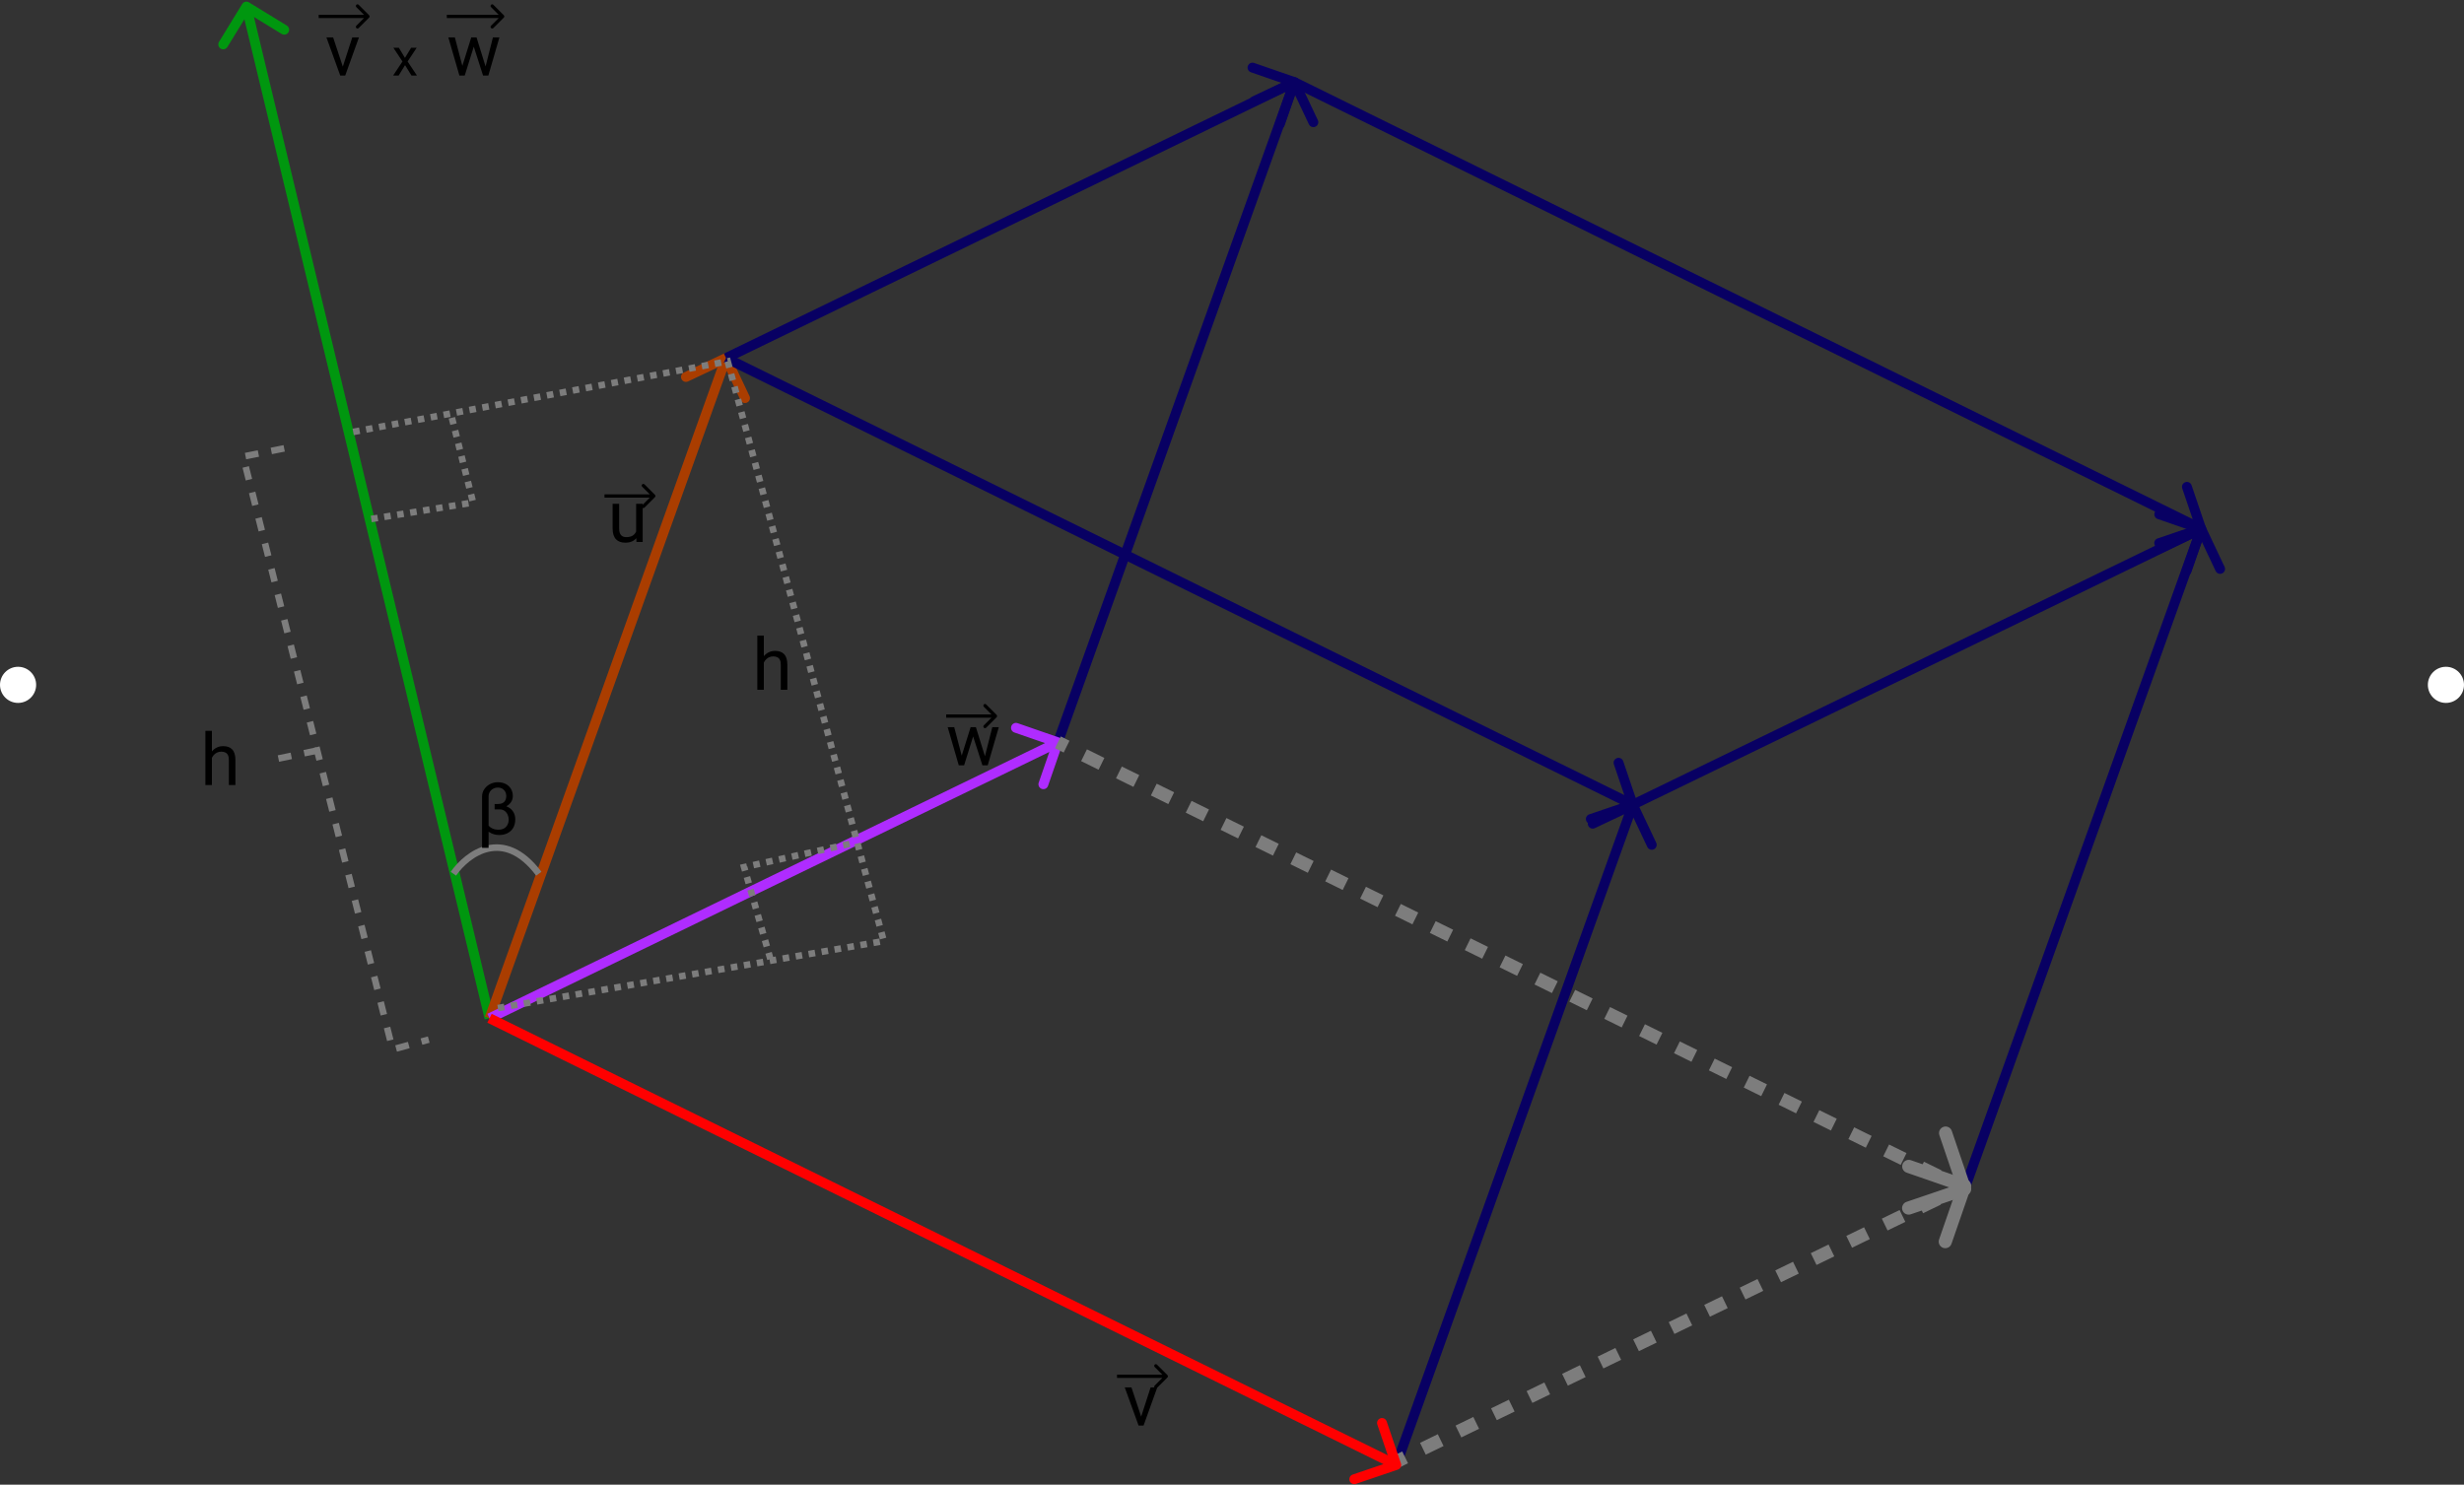 <svg width="750" height="452" viewBox="0 0 750 452" fill="none" xmlns="http://www.w3.org/2000/svg">
<rect x="0" y="0" width="750" height="452" fill="#333333" stroke="none"/>
<path d="M75.784 0.721C75.077 0.288 74.154 0.51 73.721 1.216L66.669 12.728C66.236 13.435 66.458 14.358 67.165 14.791C67.871 15.224 68.795 15.002 69.227 14.295L75.496 4.063L85.728 10.331C86.435 10.764 87.358 10.542 87.791 9.835C88.224 9.129 88.002 8.205 87.295 7.773L75.784 0.721ZM150.458 309.65L76.459 1.65L73.541 2.35L147.542 310.35L150.458 309.65Z" fill="#00970F"/>
<path d="M222.356 108.359C222.002 107.61 221.108 107.29 220.359 107.644L208.153 113.411C207.404 113.765 207.084 114.659 207.438 115.408C207.792 116.157 208.686 116.478 209.435 116.124L220.285 110.997L225.411 121.847C225.765 122.596 226.659 122.916 227.408 122.562C228.157 122.208 228.478 121.314 228.124 120.565L222.356 108.359ZM150.412 310.506L222.412 109.506L219.588 108.494L147.588 309.494L150.412 310.506Z" fill="#AA3D00"/>
<path d="M498.356 244.359C498.002 243.61 497.108 243.29 496.359 243.644L484.153 249.411C483.404 249.765 483.084 250.659 483.438 251.408C483.792 252.157 484.686 252.478 485.435 252.124L496.285 246.997L501.411 257.847C501.765 258.596 502.659 258.916 503.408 258.562C504.157 258.208 504.478 257.314 504.124 256.565L498.356 244.359ZM426.412 446.506L498.412 245.506L495.588 244.494L423.588 445.494L426.412 446.506Z" fill="#080063"/>
<path d="M671.356 160.359C671.002 159.61 670.108 159.29 669.359 159.644L657.153 165.411C656.404 165.765 656.084 166.659 656.438 167.408C656.792 168.157 657.686 168.478 658.435 168.124L669.285 162.997L674.411 173.847C674.765 174.596 675.659 174.916 676.408 174.562C677.157 174.208 677.478 173.314 677.124 172.565L671.356 160.359ZM599.412 362.506L671.412 161.506L668.588 160.494L596.588 361.494L599.412 362.506Z" fill="#080063"/>
<path d="M395.356 24.359C395.002 23.61 394.108 23.29 393.359 23.644L381.153 29.411C380.404 29.765 380.084 30.66 380.438 31.409C380.792 32.157 381.686 32.478 382.435 32.124L393.285 26.997L398.411 37.847C398.765 38.596 399.659 38.916 400.408 38.562C401.157 38.208 401.478 37.314 401.124 36.565L395.356 24.359ZM323.412 226.506L395.412 25.506L392.588 24.494L320.588 225.494L323.412 226.506Z" fill="#080063"/>
<path d="M323.417 226.491C323.689 225.708 323.274 224.854 322.491 224.583L309.734 220.165C308.951 219.894 308.097 220.309 307.826 221.091C307.555 221.874 307.97 222.729 308.752 223L320.092 226.927L316.165 238.266C315.894 239.049 316.309 239.903 317.091 240.174C317.874 240.445 318.729 240.03 319 239.248L323.417 226.491ZM149.655 311.349L322.655 227.349L321.345 224.651L148.345 308.651L149.655 311.349Z" fill="#AF2CFF"/>
<path d="M395.417 25.491C395.689 24.708 395.274 23.854 394.491 23.583L381.734 19.165C380.951 18.894 380.097 19.309 379.826 20.091C379.555 20.874 379.97 21.729 380.752 22L392.092 25.927L388.165 37.266C387.894 38.049 388.309 38.903 389.091 39.174C389.874 39.445 390.729 39.03 391 38.248L395.417 25.491ZM221.655 110.349L394.655 26.349L393.345 23.651L220.345 107.651L221.655 110.349Z" fill="#080063"/>
<path d="M598.945 361.327C599.126 360.805 598.849 360.236 598.327 360.055L589.823 357.11C589.301 356.929 588.731 357.206 588.551 357.728C588.37 358.25 588.646 358.819 589.168 359L596.728 361.618L594.11 369.177C593.929 369.699 594.206 370.269 594.728 370.449C595.25 370.63 595.819 370.354 596 369.832L598.945 361.327ZM425.437 445.9L428.14 444.587L427.266 442.788L424.563 444.1L425.437 445.9ZM433.546 441.962L438.952 439.337L438.079 437.538L432.673 440.163L433.546 441.962ZM444.359 436.712L449.765 434.087L448.891 432.288L443.485 434.913L444.359 436.712ZM455.171 431.462L460.577 428.837L459.704 427.038L454.298 429.663L455.171 431.462ZM465.984 426.212L471.39 423.587L470.516 421.788L465.11 424.413L465.984 426.212ZM476.796 420.962L482.202 418.337L481.329 416.538L475.923 419.163L476.796 420.962ZM487.609 415.712L493.015 413.087L492.141 411.288L486.735 413.913L487.609 415.712ZM498.421 410.462L503.827 407.837L502.954 406.038L497.548 408.663L498.421 410.462ZM509.234 405.212L514.64 402.587L513.766 400.788L508.36 403.413L509.234 405.212ZM520.046 399.962L525.452 397.337L524.579 395.538L519.173 398.163L520.046 399.962ZM530.859 394.712L536.265 392.087L535.391 390.288L529.985 392.913L530.859 394.712ZM541.671 389.462L547.077 386.837L546.204 385.038L540.798 387.663L541.671 389.462ZM552.484 384.212L557.89 381.587L557.016 379.788L551.61 382.413L552.484 384.212ZM563.296 378.962L568.702 376.337L567.829 374.538L562.423 377.163L563.296 378.962ZM574.109 373.712L579.515 371.087L578.641 369.288L573.235 371.913L574.109 373.712ZM584.921 368.462L590.327 365.837L589.454 364.038L584.048 366.663L584.921 368.462ZM595.734 363.212L598.437 361.9L597.563 360.1L594.86 361.413L595.734 363.212ZM599.89 361.654C600.251 360.611 599.698 359.472 598.654 359.11L581.646 353.22C580.602 352.858 579.463 353.412 579.101 354.455C578.74 355.499 579.293 356.638 580.337 357L595.456 362.235L590.22 377.354C589.858 378.398 590.412 379.537 591.455 379.899C592.499 380.26 593.638 379.707 594 378.663L599.89 361.654ZM425.874 446.799L428.577 445.487L426.83 441.888L424.126 443.201L425.874 446.799ZM433.983 442.862L439.389 440.237L437.642 436.638L432.236 439.263L433.983 442.862ZM444.795 437.612L450.202 434.987L448.455 431.388L443.048 434.013L444.795 437.612ZM455.608 432.362L461.014 429.737L459.267 426.138L453.861 428.763L455.608 432.362ZM466.42 427.112L471.827 424.487L470.08 420.888L464.673 423.513L466.42 427.112ZM477.233 421.862L482.639 419.237L480.892 415.638L475.486 418.263L477.233 421.862ZM488.045 416.612L493.452 413.987L491.705 410.388L486.298 413.013L488.045 416.612ZM498.858 411.362L504.264 408.737L502.517 405.138L497.111 407.763L498.858 411.362ZM509.67 406.112L515.077 403.487L513.33 399.888L507.923 402.513L509.67 406.112ZM520.483 400.862L525.889 398.237L524.142 394.638L518.736 397.263L520.483 400.862ZM531.295 395.612L536.702 392.987L534.955 389.388L529.548 392.013L531.295 395.612ZM542.108 390.362L547.514 387.737L545.767 384.138L540.361 386.763L542.108 390.362ZM552.92 385.112L558.327 382.487L556.58 378.888L551.173 381.513L552.92 385.112ZM563.733 379.862L569.139 377.237L567.392 373.638L561.986 376.263L563.733 379.862ZM574.545 374.612L579.952 371.987L578.205 368.388L572.798 371.013L574.545 374.612ZM585.358 369.362L590.764 366.737L589.017 363.138L583.611 365.763L585.358 369.362ZM596.17 364.112L598.874 362.799L597.126 359.201L594.423 360.513L596.17 364.112Z" fill="#7D7D7D"/>
<path d="M671.417 161.491C671.689 160.708 671.274 159.854 670.491 159.583L657.734 155.165C656.951 154.894 656.097 155.309 655.826 156.091C655.555 156.874 655.97 157.729 656.752 158L668.092 161.927L664.165 173.266C663.894 174.049 664.309 174.903 665.091 175.174C665.874 175.445 666.729 175.03 667 174.248L671.417 161.491ZM497.655 246.349L670.655 162.349L669.345 159.651L496.345 243.651L497.655 246.349Z" fill="#080063"/>
<path d="M425.483 447.42C426.267 447.154 426.687 446.302 426.42 445.517L422.077 432.735C421.81 431.951 420.958 431.531 420.174 431.798C419.39 432.064 418.97 432.916 419.236 433.7L423.097 445.062L411.735 448.923C410.951 449.19 410.531 450.042 410.798 450.826C411.064 451.61 411.916 452.03 412.7 451.764L425.483 447.42ZM148.337 311.346L424.337 447.346L425.663 444.654L149.663 308.654L148.337 311.346Z" fill="#FF0000"/>
<path d="M497.483 246.42C498.267 246.154 498.687 245.302 498.42 244.517L494.077 231.735C493.81 230.951 492.958 230.531 492.174 230.798C491.39 231.064 490.97 231.916 491.236 232.7L495.097 244.062L483.735 247.923C482.951 248.19 482.531 249.042 482.798 249.826C483.064 250.61 483.916 251.03 484.7 250.764L497.483 246.42ZM220.337 110.346L496.337 246.346L497.663 243.654L221.663 107.654L220.337 110.346Z" fill="#080063"/>
<path d="M598.322 362.947C598.845 362.769 599.125 362.201 598.947 361.678L596.051 353.157C595.873 352.634 595.306 352.354 594.783 352.532C594.26 352.709 593.98 353.277 594.158 353.8L596.731 361.375L589.157 363.949C588.634 364.126 588.354 364.694 588.532 365.217C588.709 365.74 589.277 366.02 589.8 365.842L598.322 362.947ZM321.558 226.897L324.212 228.205L325.096 226.411L322.442 225.103L321.558 226.897ZM329.52 230.82L334.827 233.435L335.711 231.641L330.404 229.026L329.52 230.82ZM340.135 236.051L345.443 238.666L346.327 236.872L341.019 234.257L340.135 236.051ZM350.75 241.282L356.058 243.897L356.942 242.103L351.634 239.488L350.75 241.282ZM361.366 246.512L366.673 249.128L367.557 247.334L362.25 244.718L361.366 246.512ZM371.981 251.743L377.289 254.359L378.173 252.565L372.865 249.949L371.981 251.743ZM382.596 256.974L387.904 259.589L388.788 257.795L383.48 255.18L382.596 256.974ZM393.212 262.205L398.52 264.82L399.404 263.026L394.096 260.411L393.212 262.205ZM403.827 267.435L409.135 270.051L410.019 268.257L404.711 265.641L403.827 267.435ZM414.443 272.666L419.75 275.282L420.634 273.488L415.327 270.872L414.443 272.666ZM425.058 277.897L430.366 280.512L431.25 278.718L425.942 276.103L425.058 277.897ZM435.673 283.128L440.981 285.743L441.865 283.949L436.557 281.334L435.673 283.128ZM446.289 288.359L451.596 290.974L452.48 289.18L447.173 286.565L446.289 288.359ZM456.904 293.589L462.212 296.205L463.096 294.411L457.788 291.795L456.904 293.589ZM467.52 298.82L472.827 301.435L473.711 299.641L468.404 297.026L467.52 298.82ZM478.135 304.051L483.443 306.666L484.327 304.872L479.019 302.257L478.135 304.051ZM488.75 309.282L494.058 311.897L494.942 310.103L489.634 307.488L488.75 309.282ZM499.366 314.512L504.673 317.128L505.557 315.334L500.25 312.718L499.366 314.512ZM509.981 319.743L515.289 322.359L516.173 320.565L510.865 317.949L509.981 319.743ZM520.596 324.974L525.904 327.589L526.788 325.795L521.48 323.18L520.596 324.974ZM531.212 330.205L536.52 332.82L537.404 331.026L532.096 328.411L531.212 330.205ZM541.827 335.435L547.135 338.051L548.019 336.257L542.711 333.641L541.827 335.435ZM552.443 340.666L557.75 343.282L558.634 341.488L553.327 338.872L552.443 340.666ZM563.058 345.897L568.366 348.512L569.25 346.718L563.942 344.103L563.058 345.897ZM573.673 351.128L578.981 353.743L579.865 351.949L574.557 349.334L573.673 351.128ZM584.289 356.359L589.597 358.974L590.481 357.18L585.173 354.565L584.289 356.359ZM594.904 361.589L597.558 362.897L598.442 361.103L595.788 359.795L594.904 361.589ZM598.643 363.894C599.689 363.538 600.249 362.402 599.894 361.357L594.102 344.314C593.747 343.268 592.611 342.708 591.565 343.063C590.519 343.419 589.96 344.555 590.315 345.601L595.463 360.75L580.314 365.898C579.268 366.253 578.708 367.389 579.063 368.435C579.419 369.481 580.555 370.04 581.601 369.685L598.643 363.894ZM321.116 227.794L323.77 229.102L325.538 225.514L322.884 224.206L321.116 227.794ZM329.078 231.717L334.385 234.332L336.153 230.744L330.846 228.129L329.078 231.717ZM339.693 236.948L345.001 239.563L346.769 235.975L341.461 233.36L339.693 236.948ZM350.308 242.179L355.616 244.794L357.384 241.206L352.076 238.591L350.308 242.179ZM360.924 247.409L366.231 250.025L367.999 246.437L362.692 243.821L360.924 247.409ZM371.539 252.64L376.847 255.256L378.615 251.668L373.307 249.052L371.539 252.64ZM382.154 257.871L387.462 260.486L389.23 256.898L383.922 254.283L382.154 257.871ZM392.77 263.102L398.078 265.717L399.846 262.129L394.538 259.514L392.77 263.102ZM403.385 268.332L408.693 270.948L410.461 267.36L405.153 264.744L403.385 268.332ZM414.001 273.563L419.308 276.179L421.076 272.591L415.769 269.975L414.001 273.563ZM424.616 278.794L429.924 281.409L431.692 277.821L426.384 275.206L424.616 278.794ZM435.231 284.025L440.539 286.64L442.307 283.052L436.999 280.437L435.231 284.025ZM445.847 289.256L451.154 291.871L452.922 288.283L447.615 285.667L445.847 289.256ZM456.462 294.486L461.77 297.102L463.538 293.514L458.23 290.898L456.462 294.486ZM467.078 299.717L472.385 302.332L474.153 298.744L468.846 296.129L467.078 299.717ZM477.693 304.948L483.001 307.563L484.769 303.975L479.461 301.36L477.693 304.948ZM488.308 310.179L493.616 312.794L495.384 309.206L490.076 306.591L488.308 310.179ZM498.924 315.409L504.231 318.025L505.999 314.437L500.692 311.821L498.924 315.409ZM509.539 320.64L514.847 323.256L516.615 319.668L511.307 317.052L509.539 320.64ZM520.154 325.871L525.462 328.486L527.23 324.898L521.923 322.283L520.154 325.871ZM530.77 331.102L536.078 333.717L537.846 330.129L532.538 327.514L530.77 331.102ZM541.385 336.333L546.693 338.948L548.461 335.36L543.153 332.744L541.385 336.333ZM552.001 341.563L557.308 344.179L559.076 340.591L553.769 337.975L552.001 341.563ZM562.616 346.794L567.924 349.409L569.692 345.821L564.384 343.206L562.616 346.794ZM573.231 352.025L578.539 354.64L580.307 351.052L574.999 348.437L573.231 352.025ZM583.847 357.256L589.155 359.871L590.923 356.283L585.615 353.668L583.847 357.256ZM594.462 362.486L597.116 363.794L598.884 360.206L596.23 358.898L594.462 362.486Z" fill="#7D7D7D"/>
<path d="M670.483 162.42C671.267 162.154 671.687 161.302 671.42 160.517L667.077 147.735C666.81 146.951 665.958 146.531 665.174 146.798C664.39 147.064 663.97 147.916 664.236 148.7L668.097 160.062L656.735 163.923C655.951 164.19 655.531 165.042 655.798 165.826C656.064 166.61 656.916 167.03 657.7 166.764L670.483 162.42ZM393.337 26.346L669.337 162.346L670.663 159.654L394.663 23.654L393.337 26.346Z" fill="#080063"/>
<path d="M107.5 131.5L221.5 110L269 286.5L151 307" stroke="#7D7D7D" stroke-width="2" stroke-dasharray="2 2"/>
<path d="M113 158L144 153L137.5 127" stroke="#7D7D7D" stroke-width="2" stroke-dasharray="2 2"/>
<path d="M234.5 292L226.5 264L260.5 256.5" stroke="#7D7D7D" stroke-width="2" stroke-dasharray="2 2"/>
<path d="M138 266C142.167 260 153.2 251.6 164 266" stroke="#7D7D7D" stroke-width="2"/>
<path d="M86.5 136.5L74 139L119.5 319.5L130.5 316.5" stroke="#7D7D7D" stroke-width="2" stroke-dasharray="4 4"/>
<path d="M96.5 228.5L82 231.5" stroke="#7D7D7D" stroke-width="2" stroke-dasharray="4 4"/>
<path d="M64.502 222.5V239H62.515V222.5H64.502ZM64.029 232.748L63.202 232.716C63.209 231.921 63.328 231.187 63.557 230.514C63.786 229.833 64.108 229.243 64.523 228.741C64.939 228.24 65.433 227.853 66.006 227.581C66.586 227.302 67.227 227.162 67.929 227.162C68.502 227.162 69.017 227.241 69.476 227.398C69.934 227.549 70.324 227.792 70.647 228.129C70.976 228.465 71.227 228.902 71.398 229.439C71.57 229.969 71.656 230.618 71.656 231.384V239H69.658V231.362C69.658 230.754 69.569 230.267 69.39 229.901C69.211 229.529 68.949 229.26 68.606 229.096C68.262 228.924 67.839 228.838 67.338 228.838C66.844 228.838 66.393 228.942 65.984 229.149C65.583 229.357 65.236 229.644 64.942 230.009C64.656 230.374 64.43 230.793 64.266 231.266C64.108 231.731 64.029 232.225 64.029 232.748Z" fill="black"/>
<path d="M140.458 20.938L143.444 11.377H144.755L144.497 13.278L141.457 23H140.179L140.458 20.938ZM138.449 11.377L140.995 21.045L141.178 23H139.835L136.462 11.377H138.449ZM147.612 20.97L150.04 11.377H152.017L148.644 23H147.312L147.612 20.97ZM145.045 11.377L147.967 20.776L148.3 23H147.032L143.906 13.257L143.648 11.377H145.045Z" fill="black"/>
<path d="M104.049 21.206L107.229 11.377H109.259L105.08 23H103.748L104.049 21.206ZM101.396 11.377L104.672 21.26L104.897 23H103.565L99.355 11.377H101.396ZM121.408 14.547L123.26 17.625L125.135 14.547H126.83L124.064 18.719L126.916 23H125.244L123.291 19.828L121.338 23H119.658L122.502 18.719L119.744 14.547H121.408Z" fill="black"/>
<path d="M347.049 432.206L350.229 422.377H352.259L348.08 434H346.748L347.049 432.206ZM344.396 422.377L347.672 432.26L347.897 434H346.565L342.354 422.377H344.396Z" fill="black"/>
<path d="M292.458 230.938L295.444 221.377H296.755L296.497 223.278L293.457 233H292.179L292.458 230.938ZM290.449 221.377L292.995 231.045L293.178 233H291.835L288.462 221.377H290.449ZM299.612 230.97L302.04 221.377H304.017L300.644 233H299.312L299.612 230.97ZM297.045 221.377L299.967 230.776L300.3 233H299.032L295.906 223.257L295.648 221.377H297.045Z" fill="black"/>
<path d="M193.626 162.314V153.377H195.624V165H193.723L193.626 162.314ZM194.002 159.865L194.829 159.844C194.829 160.617 194.747 161.333 194.582 161.992C194.424 162.644 194.167 163.21 193.809 163.689C193.451 164.169 192.981 164.545 192.401 164.817C191.821 165.082 191.116 165.215 190.285 165.215C189.719 165.215 189.2 165.132 188.728 164.968C188.262 164.803 187.861 164.549 187.524 164.205C187.188 163.861 186.926 163.414 186.74 162.862C186.561 162.311 186.472 161.648 186.472 160.875V153.377H188.459V160.896C188.459 161.419 188.516 161.853 188.631 162.196C188.753 162.533 188.914 162.801 189.114 163.002C189.322 163.195 189.551 163.331 189.802 163.41C190.06 163.489 190.325 163.528 190.597 163.528C191.442 163.528 192.111 163.367 192.605 163.045C193.1 162.715 193.454 162.275 193.669 161.724C193.891 161.165 194.002 160.546 194.002 159.865Z" fill="black"/>
<path d="M232.502 193.5V210H230.515V193.5H232.502ZM232.029 203.748L231.202 203.716C231.209 202.921 231.327 202.187 231.557 201.514C231.786 200.833 232.108 200.243 232.523 199.741C232.939 199.24 233.433 198.853 234.006 198.581C234.586 198.302 235.227 198.162 235.929 198.162C236.502 198.162 237.017 198.241 237.476 198.398C237.934 198.549 238.324 198.792 238.646 199.129C238.976 199.465 239.227 199.902 239.398 200.439C239.57 200.969 239.656 201.618 239.656 202.384V210H237.658V202.362C237.658 201.754 237.569 201.267 237.39 200.901C237.211 200.529 236.949 200.26 236.605 200.096C236.262 199.924 235.839 199.838 235.338 199.838C234.844 199.838 234.393 199.942 233.984 200.149C233.583 200.357 233.236 200.644 232.942 201.009C232.656 201.374 232.43 201.793 232.266 202.266C232.108 202.731 232.029 203.225 232.029 203.748Z" fill="black"/>
<path d="M150.554 245.148H152.133C153.128 245.148 153.973 245.338 154.668 245.718C155.37 246.09 155.907 246.599 156.279 247.243C156.652 247.888 156.838 248.618 156.838 249.435C156.838 250.451 156.627 251.318 156.204 252.034C155.789 252.743 155.212 253.284 154.475 253.656C153.744 254.029 152.906 254.215 151.961 254.215C151.402 254.215 150.847 254.136 150.296 253.979C149.752 253.821 149.254 253.581 148.803 253.259C148.352 252.929 147.99 252.507 147.718 251.991C147.453 251.476 147.32 250.863 147.32 250.154L148.104 249.714C148.104 250.237 148.258 250.716 148.566 251.153C148.874 251.59 149.3 251.941 149.845 252.206C150.396 252.464 151.034 252.593 151.757 252.593C152.416 252.593 152.974 252.46 153.433 252.195C153.891 251.923 154.238 251.554 154.475 251.089C154.718 250.616 154.84 250.079 154.84 249.478C154.84 248.976 154.732 248.493 154.518 248.027C154.31 247.555 154.002 247.168 153.594 246.867C153.186 246.566 152.684 246.416 152.09 246.416H150.554V245.148ZM151.51 238.145C152.441 238.145 153.25 238.324 153.938 238.682C154.625 239.04 155.155 239.537 155.527 240.175C155.907 240.805 156.097 241.532 156.097 242.355C156.097 243.036 155.907 243.659 155.527 244.225C155.148 244.783 154.614 245.231 153.927 245.567C153.239 245.904 152.434 246.072 151.51 246.072H150.554V244.783H151.467C152.097 244.783 152.605 244.679 152.992 244.472C153.379 244.257 153.662 243.963 153.841 243.591C154.02 243.218 154.109 242.792 154.109 242.312C154.109 241.883 154.013 241.475 153.819 241.088C153.626 240.701 153.336 240.386 152.949 240.143C152.57 239.899 152.09 239.777 151.51 239.777C150.987 239.777 150.514 239.896 150.092 240.132C149.669 240.361 149.333 240.68 149.082 241.088C148.839 241.496 148.717 241.958 148.717 242.474V258.125H146.729V242.474C146.729 241.679 146.948 240.955 147.385 240.304C147.822 239.645 148.402 239.122 149.125 238.735C149.848 238.341 150.643 238.145 151.51 238.145Z" fill="black"/>
<path d="M303.354 218.354C303.549 218.158 303.549 217.842 303.354 217.646L300.172 214.464C299.976 214.269 299.66 214.269 299.464 214.464C299.269 214.66 299.269 214.976 299.464 215.172L302.293 218L299.464 220.828C299.269 221.024 299.269 221.34 299.464 221.536C299.66 221.731 299.976 221.731 300.172 221.536L303.354 218.354ZM288 218.5H303V217.5H288V218.5Z" fill="black"/>
<path d="M199.354 151.354C199.549 151.158 199.549 150.842 199.354 150.646L196.172 147.464C195.976 147.269 195.66 147.269 195.464 147.464C195.269 147.66 195.269 147.976 195.464 148.172L198.293 151L195.464 153.828C195.269 154.024 195.269 154.34 195.464 154.536C195.66 154.731 195.976 154.731 196.172 154.536L199.354 151.354ZM184 151.5H199V150.5H184V151.5Z" fill="black"/>
<path d="M153.354 5.354C153.549 5.158 153.549 4.842 153.354 4.646L150.172 1.464C149.976 1.269 149.66 1.269 149.464 1.464C149.269 1.66 149.269 1.976 149.464 2.172L152.293 5L149.464 7.828C149.269 8.024 149.269 8.34 149.464 8.536C149.66 8.731 149.976 8.731 150.172 8.536L153.354 5.354ZM136 5.5H153V4.5H136V5.5Z" fill="black"/>
<path d="M112.354 5.354C112.549 5.158 112.549 4.842 112.354 4.646L109.172 1.464C108.976 1.269 108.66 1.269 108.464 1.464C108.269 1.66 108.269 1.976 108.464 2.172L111.293 5L108.464 7.828C108.269 8.024 108.269 8.34 108.464 8.536C108.66 8.731 108.976 8.731 109.172 8.536L112.354 5.354ZM97 5.5H112V4.5H97V5.5Z" fill="black"/>
<path d="M355.354 419.354C355.549 419.158 355.549 418.842 355.354 418.646L352.172 415.464C351.976 415.269 351.66 415.269 351.464 415.464C351.269 415.66 351.269 415.976 351.464 416.172L354.293 419L351.464 421.828C351.269 422.024 351.269 422.34 351.464 422.536C351.66 422.731 351.976 422.731 352.172 422.536L355.354 419.354ZM340 419.5H355V418.5H340V419.5Z" fill="black"/>
<circle cx="5.5" cy="208.5" r="5.5" fill="white"/>
<circle cx="744.5" cy="208.5" r="5.5" fill="white"/>
</svg>
